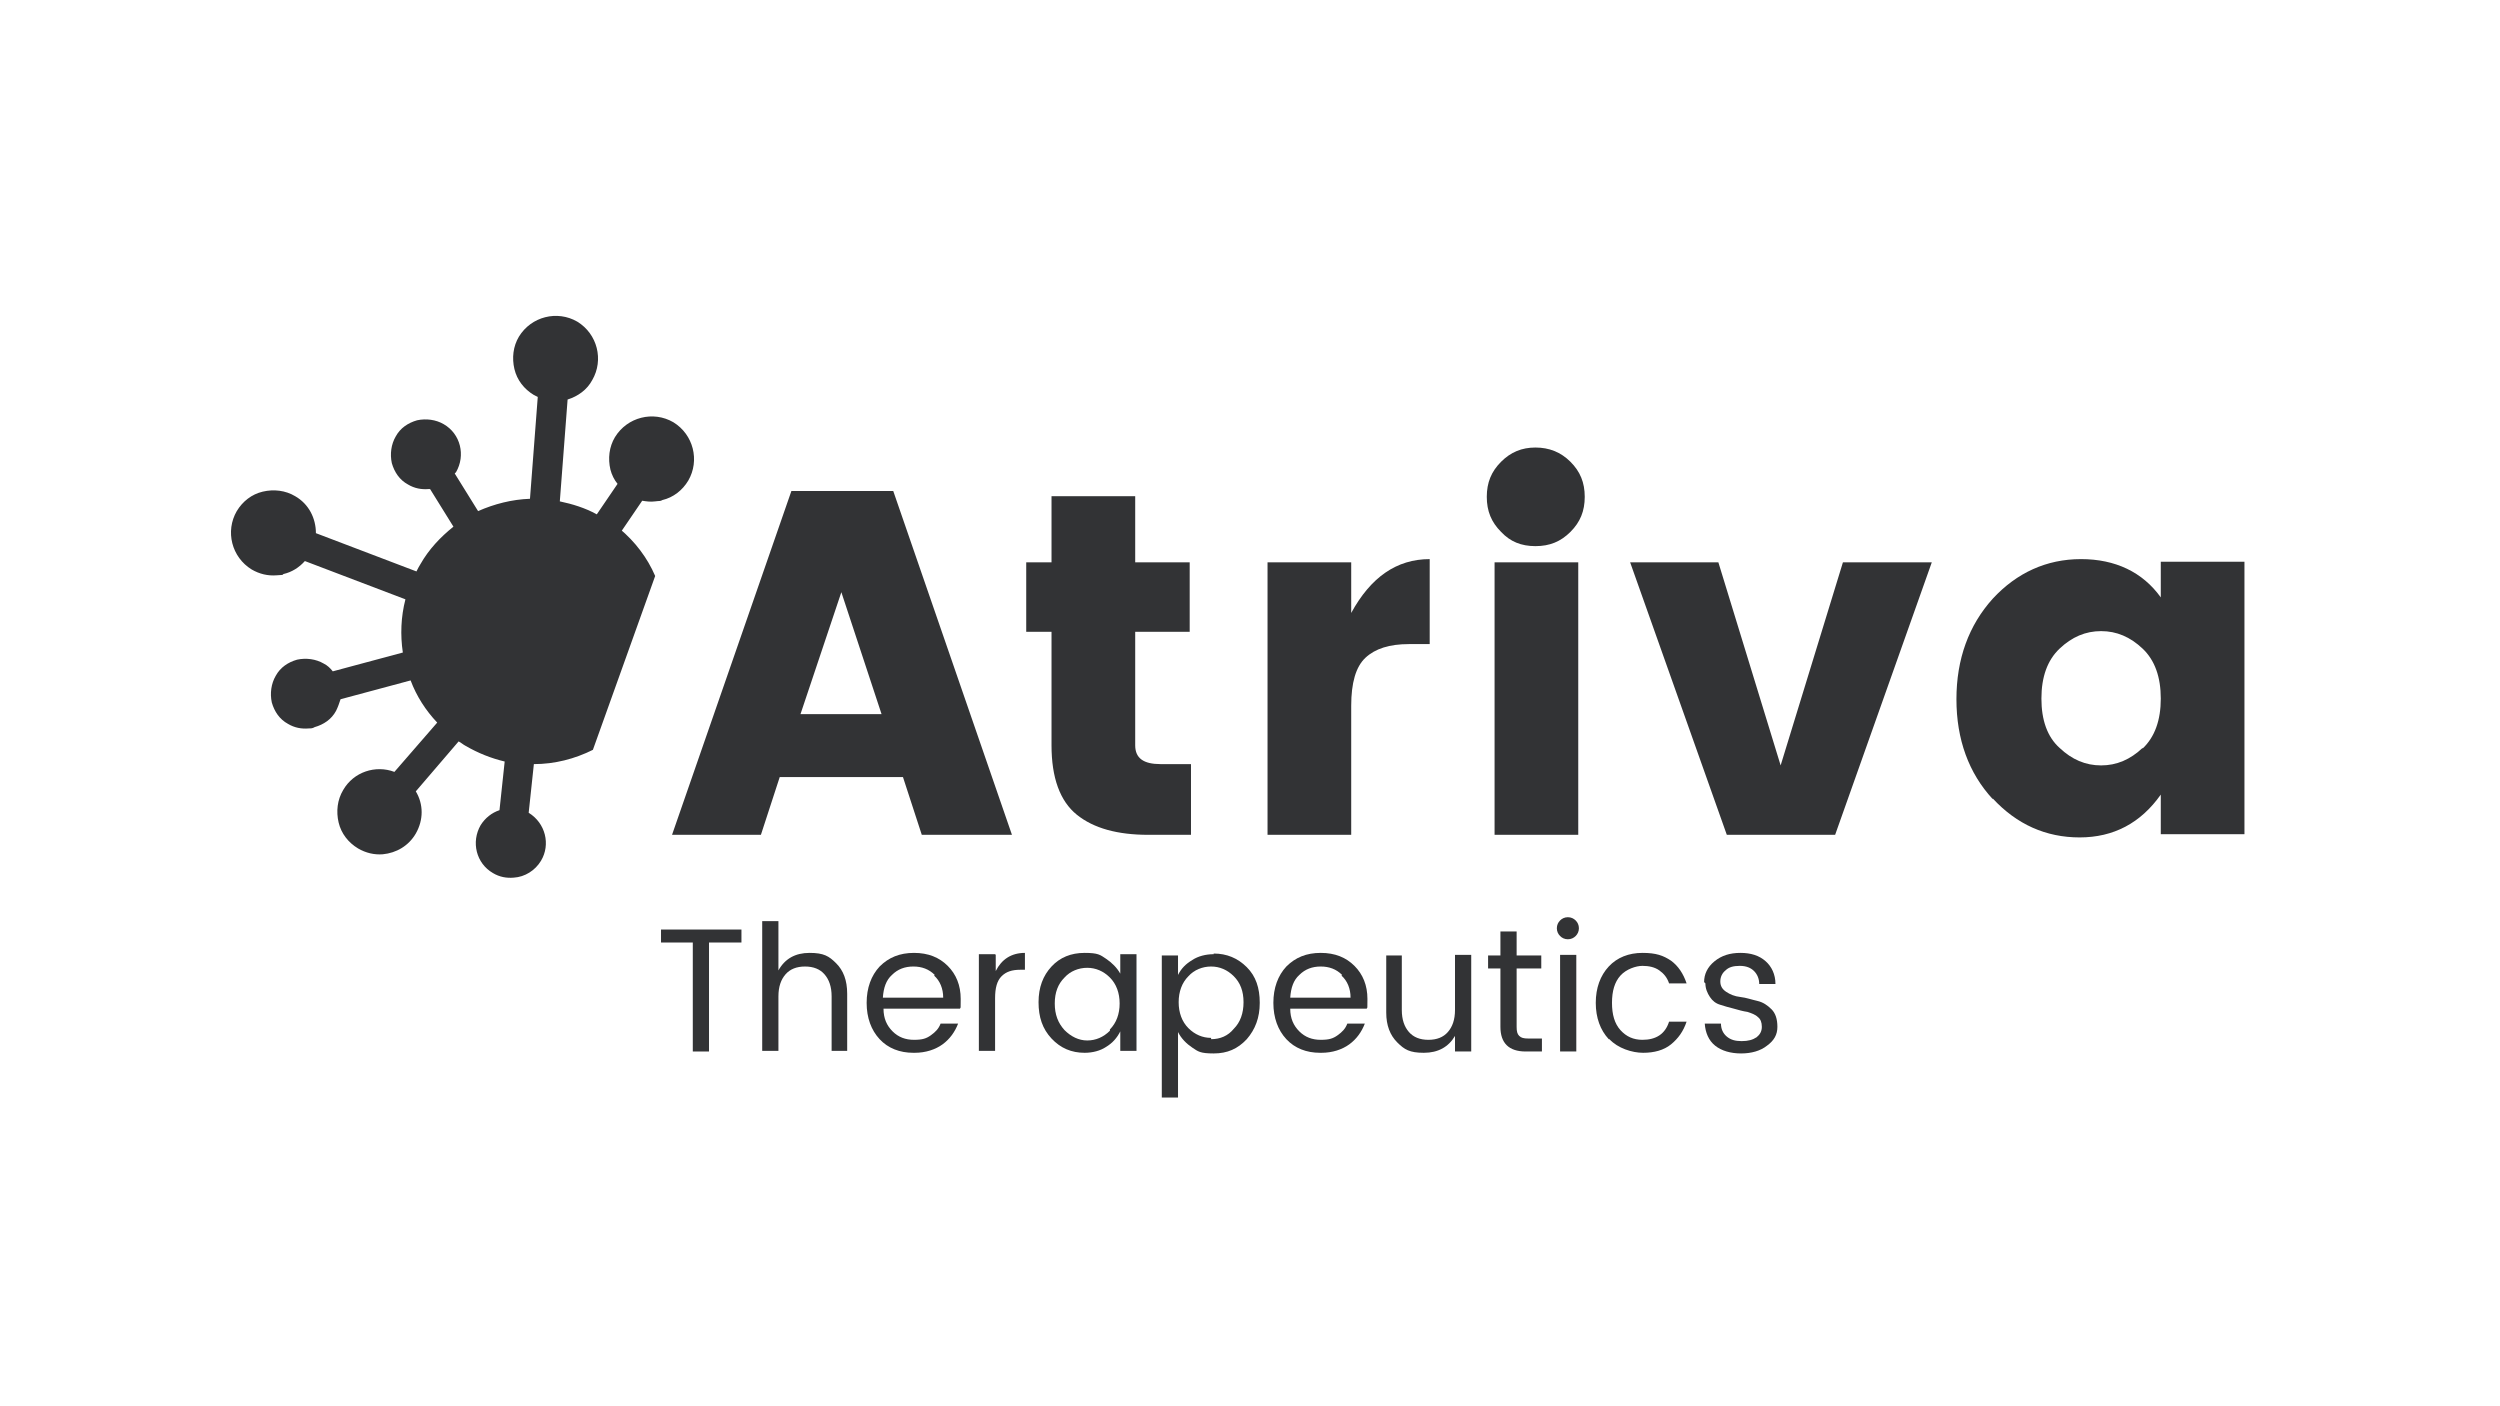<svg width="1920" height="1080" viewBox="0 0 1920 1080" fill="none" xmlns="http://www.w3.org/2000/svg">
<g clip-path="url(#clip0_2639_1935)">
<path d="M477.267 407.974L493.209 384.557C496.198 385.056 499.686 385.554 503.173 385.056C506.661 384.557 507.159 385.056 508.653 384.059C517.123 382.066 524.097 376.586 528.581 369.112C537.548 353.668 532.566 333.739 517.123 324.272C501.679 315.304 481.751 320.286 472.285 335.731C467.802 343.205 466.805 352.173 468.798 360.643C469.794 364.628 471.787 368.614 474.278 371.604L458.336 395.02C449.368 390.038 439.405 387.049 429.939 385.056L435.917 306.834C443.888 304.343 450.863 299.361 454.849 291.888C463.816 276.443 458.834 256.514 443.39 247.047C427.946 238.079 408.019 243.062 398.553 258.507C394.069 265.98 393.073 274.948 395.066 283.418C397.058 291.888 402.539 298.863 410.011 303.347C411.008 303.845 412.004 304.343 413.001 304.841L407.022 383.063C393.073 383.561 379.622 387.049 367.167 392.529L349.232 363.632C349.232 363.632 349.73 363.134 350.228 362.636C357.701 349.682 353.716 333.24 340.763 325.767C334.785 322.279 327.312 321.283 320.337 322.778C313.362 324.77 307.384 328.756 303.897 335.233C300.409 341.212 299.413 348.685 300.908 355.66C302.9 362.636 306.886 368.614 313.362 372.102C318.344 375.091 323.824 376.088 329.304 375.589C329.304 375.589 329.803 375.589 330.301 375.589L348.236 404.486C338.272 412.458 329.304 421.924 322.828 433.383C321.832 434.878 320.835 436.871 319.839 438.864L242.619 409.469C242.619 398.01 237.139 387.049 226.677 381.07C219.204 376.586 210.237 375.589 201.767 377.582C193.298 379.575 186.324 385.056 181.84 392.529C172.872 407.974 177.854 427.903 193.298 437.369C199.277 440.857 205.753 442.352 212.229 441.853C218.706 441.355 216.215 441.853 217.71 440.857C224.186 439.362 229.666 435.875 234.15 430.892L311.37 460.288C307.882 473.74 307.384 487.69 309.377 501.142L255.572 515.591C253.579 513.099 251.587 511.107 248.597 509.612C242.619 506.124 235.146 505.128 228.172 506.623C221.197 508.615 215.219 512.601 211.731 519.078C208.244 525.057 207.248 532.53 208.742 539.505C210.735 546.48 214.72 552.459 221.197 555.947C226.179 558.936 231.659 559.933 237.139 559.434C238.634 559.434 240.128 559.434 241.623 558.438C248.597 556.445 254.576 552.459 258.063 545.982C259.558 542.993 260.554 540.004 261.55 537.014L315.355 522.566C319.839 534.523 326.813 545.484 335.781 554.95L302.9 592.815C288.453 587.335 271.514 592.815 263.543 606.766C259.059 614.239 258.063 623.207 260.056 631.677C262.049 640.147 267.529 647.122 275.002 651.606C280.98 655.094 287.456 656.588 293.933 656.09C304.395 655.094 313.86 649.613 319.341 640.147C325.319 629.684 325.319 617.727 319.341 607.762L352.221 569.399C354.214 570.395 355.709 571.89 357.701 572.886C367.167 578.367 377.131 582.353 387.593 584.844L383.607 622.211C377.629 624.204 372.647 628.189 369.16 633.67C361.687 646.624 365.672 663.065 378.625 670.539C383.607 673.528 389.087 674.524 394.567 674.026C403.037 673.528 411.008 668.546 415.492 661.072C422.964 648.617 418.979 632.175 406.026 624.204L410.011 586.837C425.954 586.837 441.397 582.851 455.347 575.876L503.173 442.352C497.195 428.401 487.729 415.946 475.773 405.981L477.267 407.974Z" fill="#323335"/>
<path d="M507.657 723.849V713.884H569.433V723.849H544.523V807.55H532.068V723.849H507.159H507.657Z" fill="#323335"/>
<path d="M597.83 707.407V745.272C602.811 736.304 610.783 731.82 621.743 731.82C632.703 731.82 636.688 734.311 642.169 739.792C647.649 745.272 650.638 752.746 650.638 763.208V807.052H638.681V765.201C638.681 757.728 636.688 752.247 633.201 748.262C629.714 744.276 624.732 742.283 618.255 742.283C611.779 742.283 606.797 744.276 603.31 748.262C599.822 752.247 597.83 757.728 597.83 765.201V807.052H585.375V707.407H597.83Z" fill="#323335"/>
<path d="M701.453 808.547C690.991 808.547 682.024 805.059 675.547 798.084C669.071 791.109 665.583 781.643 665.583 770.183C665.583 758.724 669.071 749.258 675.547 742.283C682.522 735.308 690.991 731.82 701.951 731.82C712.912 731.82 721.381 735.308 727.857 741.785C734.334 748.261 737.821 756.731 737.821 767.194C737.821 777.657 737.821 772.176 737.323 774.667H678.536C678.536 782.141 681.027 787.621 685.511 792.105C689.995 796.589 695.475 798.582 701.951 798.582C708.428 798.582 711.417 797.586 714.904 795.095C718.392 792.603 720.883 790.112 722.377 786.127H735.828C733.337 792.603 729.352 798.084 723.872 802.07C718.392 806.056 710.919 808.547 702.45 808.547H701.453ZM717.894 748.76C713.41 744.276 707.93 742.283 701.453 742.283C694.977 742.283 689.497 744.276 685.013 748.76C680.529 752.745 678.536 758.724 678.038 766.198H724.37C724.37 759.222 721.879 753.244 717.395 749.258L717.894 748.76Z" fill="#323335"/>
<path d="M764.724 733.315V745.77C769.207 736.802 776.68 731.82 787.142 731.82V744.774H783.655C777.178 744.774 772.695 746.269 769.207 749.756C765.72 753.244 764.225 758.724 764.225 766.696V807.052H751.771V732.817H764.225L764.724 733.315Z" fill="#323335"/>
<path d="M807.568 797.586C800.593 790.112 797.604 781.144 797.604 769.685C797.604 758.226 801.092 749.258 807.568 742.283C814.045 735.308 822.514 731.82 832.976 731.82C843.438 731.82 844.932 733.315 849.416 736.304C853.9 739.293 857.885 743.279 860.376 747.763V732.817H872.831V807.052H860.376V792.105C857.885 797.087 854.398 801.073 849.416 804.063C844.932 807.052 838.954 808.547 832.976 808.547C823.012 808.547 814.543 805.059 807.568 797.586ZM852.405 790.611C857.387 785.628 859.878 778.653 859.878 770.682C859.878 762.71 857.387 755.735 852.405 750.753C847.423 745.77 841.445 743.279 834.969 743.279C828.492 743.279 822.016 745.77 817.532 750.753C812.55 755.735 810.059 762.212 810.059 770.682C810.059 779.151 812.55 785.628 817.532 791.109C822.514 796.091 828.492 799.08 834.969 799.08C841.445 799.08 847.423 796.589 852.405 791.607V790.611Z" fill="#323335"/>
<path d="M932.116 732.318C942.08 732.318 950.549 735.806 957.524 742.781C964.498 749.756 967.487 758.724 967.487 770.183C967.487 781.643 964 790.611 957.524 798.084C950.549 805.557 942.578 809.045 932.116 809.045C921.654 809.045 920.159 807.55 915.675 804.561C911.192 801.572 907.206 797.586 904.715 792.604V842.924H892.26V733.813H904.715V748.76C907.206 743.778 910.694 740.29 915.675 737.301C920.159 734.311 926.138 732.817 932.116 732.817V732.318ZM930.123 798.084C937.098 798.084 943.076 795.593 947.56 790.112C952.542 785.13 955.033 778.155 955.033 769.685C955.033 761.215 952.542 754.738 947.56 749.756C942.578 744.774 936.599 742.283 930.123 742.283C923.647 742.283 917.17 744.774 912.686 749.756C907.704 754.738 905.213 761.714 905.213 769.685C905.213 777.657 907.704 784.632 912.686 789.614C917.668 794.596 923.647 797.088 930.123 797.088V798.084Z" fill="#323335"/>
<path d="M1013.82 808.547C1003.36 808.547 994.39 805.059 987.913 798.084C981.437 791.109 977.949 781.643 977.949 770.183C977.949 758.724 981.437 749.258 987.913 742.283C994.888 735.308 1003.36 731.82 1014.32 731.82C1025.28 731.82 1033.75 735.308 1040.22 741.785C1046.7 748.261 1050.19 756.731 1050.19 767.194C1050.19 777.657 1050.19 772.176 1049.69 774.667H990.902C990.902 782.141 993.393 787.621 997.877 792.105C1002.36 796.589 1007.84 798.582 1014.32 798.582C1020.79 798.582 1023.78 797.586 1027.27 795.095C1030.76 792.603 1033.25 790.112 1034.74 786.127H1048.19C1045.7 792.603 1041.72 798.084 1036.24 802.07C1030.76 806.056 1023.28 808.547 1014.82 808.547H1013.82ZM1030.76 748.76C1026.27 744.276 1020.79 742.283 1014.32 742.283C1007.84 742.283 1002.36 744.276 997.877 748.76C993.393 752.745 991.401 758.724 990.902 766.198H1037.23C1037.23 759.222 1034.74 753.244 1030.26 749.258L1030.76 748.76Z" fill="#323335"/>
<path d="M1117.44 733.315H1129.9V807.55H1117.44V795.593C1112.46 804.063 1104.49 808.547 1093.53 808.547C1082.57 808.547 1078.58 806.056 1073.1 800.575C1067.62 795.095 1064.63 787.621 1064.63 777.657V733.813H1076.59V775.664C1076.59 783.137 1078.58 788.618 1082.07 792.603C1085.56 796.589 1090.54 798.582 1097.02 798.582C1103.49 798.582 1108.48 796.589 1111.96 792.603C1115.45 788.618 1117.44 783.137 1117.44 775.664V733.813V733.315Z" fill="#323335"/>
<path d="M1174.24 797.586H1184.2V807.55H1171.75C1158.79 807.55 1152.32 801.073 1152.32 788.618V743.777H1142.85V733.813H1152.32V715.379H1164.77V733.813H1183.7V743.777H1164.77V788.618C1164.77 792.105 1165.27 794.098 1166.76 795.593C1168.26 797.088 1170.25 797.586 1173.74 797.586H1174.24Z" fill="#323335"/>
<path d="M1210.11 718.866C1208.61 720.361 1206.62 721.357 1204.13 721.357C1201.64 721.357 1199.64 720.361 1198.15 718.866C1196.66 717.372 1195.66 715.379 1195.66 712.888C1195.66 710.396 1196.66 708.404 1198.15 706.909C1199.64 705.414 1201.64 704.418 1204.13 704.418C1206.62 704.418 1208.61 705.414 1210.11 706.909C1211.6 708.404 1212.6 710.396 1212.6 712.888C1212.6 715.379 1211.6 717.372 1210.11 718.866ZM1198.15 807.55V733.315H1210.6V807.55H1198.15Z" fill="#323335"/>
<path d="M1235.51 798.084C1229.04 791.109 1225.55 781.643 1225.55 770.183C1225.55 758.724 1229.04 749.258 1235.51 742.283C1241.99 735.308 1250.96 731.82 1261.42 731.82C1271.88 731.82 1277.36 733.813 1283.34 737.799C1288.82 741.785 1292.81 747.763 1295.3 755.237H1281.85C1280.35 750.753 1277.86 747.763 1274.37 745.272C1270.89 742.781 1266.4 741.785 1261.42 741.785C1256.44 741.785 1248.97 744.276 1244.48 749.258C1240 754.24 1238.01 761.215 1238.01 770.183C1238.01 779.151 1240 786.127 1244.48 791.109C1248.97 796.091 1254.45 798.582 1261.42 798.582C1271.88 798.582 1278.86 794.098 1281.85 784.632H1295.3C1292.81 792.105 1288.82 797.586 1283.34 802.07C1277.86 806.554 1270.39 808.547 1261.92 808.547C1253.45 808.547 1242.49 805.059 1236.01 798.084H1235.51Z" fill="#323335"/>
<path d="M1308.75 754.24C1308.75 748.261 1311.24 742.781 1316.72 738.297C1322.2 733.813 1328.68 731.82 1336.65 731.82C1344.62 731.82 1351.09 733.813 1356.08 738.297C1360.56 742.283 1363.55 748.261 1363.55 755.735H1351.09C1351.09 751.749 1349.6 748.261 1347.11 745.77C1344.62 743.279 1341.13 741.785 1336.15 741.785C1331.17 741.785 1327.68 742.781 1325.19 745.272C1322.7 747.265 1321.2 750.254 1321.2 753.742C1321.2 757.23 1322.7 759.721 1325.69 761.714C1328.68 763.706 1332.16 765.201 1336.65 765.699C1341.13 766.198 1345.12 767.692 1349.6 768.689C1354.08 769.685 1357.57 772.176 1360.56 775.166C1363.55 778.155 1365.04 782.639 1365.04 788.618C1365.04 794.596 1362.55 799.08 1357.07 803.066C1352.09 807.052 1345.12 809.045 1337.15 809.045C1329.17 809.045 1322.2 807.052 1317.22 803.066C1312.24 799.08 1309.74 793.102 1309.25 786.127H1321.7C1321.7 790.112 1323.2 793.6 1326.19 796.091C1329.17 798.582 1332.66 799.579 1337.64 799.579C1342.63 799.579 1346.11 798.582 1349.1 796.589C1351.59 794.596 1353.09 792.105 1353.09 788.618C1353.09 785.13 1352.09 782.639 1350.1 781.144C1348.11 779.151 1345.12 778.155 1342.13 777.158C1338.64 776.66 1335.15 775.664 1331.67 774.667C1327.68 773.671 1324.19 772.675 1321.2 771.678C1317.72 770.682 1315.22 768.689 1313.23 765.699C1311.24 762.71 1309.74 759.222 1309.74 755.237L1308.75 754.24Z" fill="#323335"/>
<path d="M707.93 641.143L693.482 596.801H598.826L584.378 641.143H516.126L607.793 377.084H686.009L777.178 641.143H708.428H707.93ZM614.768 548.473H677.042L646.154 454.807L614.768 548.473Z" fill="#323335"/>
<path d="M891.762 586.837H914.679V641.143H881.798C858.383 641.143 839.95 636.161 826.997 625.698C814.044 615.235 807.568 597.299 807.568 572.388V485.199H788.138V431.889H807.568V381.07H871.835V431.889H913.683V485.199H871.835V572.388C871.835 582.353 878.311 586.837 891.264 586.837H891.762Z" fill="#323335"/>
<path d="M1037.73 431.889V470.75C1052.68 443.348 1072.61 429.397 1098.01 429.397V494.665H1082.07C1067.13 494.665 1056.17 498.153 1048.69 505.128C1041.22 512.103 1037.73 524.558 1037.73 541.996V641.143H973.466V431.889H1037.73Z" fill="#323335"/>
<path d="M1206.12 408.472C1198.65 415.945 1190.18 419.433 1179.22 419.433C1168.26 419.433 1159.79 415.945 1152.81 408.472C1145.34 400.999 1141.85 392.529 1141.85 381.568C1141.85 370.607 1145.34 362.137 1152.81 354.664C1160.29 347.19 1168.76 343.703 1179.22 343.703C1189.68 343.703 1198.65 347.19 1206.12 354.664C1213.59 362.137 1217.08 370.607 1217.08 381.568C1217.08 392.529 1213.59 400.999 1206.12 408.472ZM1147.83 641.143V431.889H1212.1V641.143H1147.83Z" fill="#323335"/>
<path d="M1251.46 431.889H1319.71L1367.53 587.833L1415.36 431.889H1483.61L1409.38 641.143H1326.19L1251.95 431.889H1251.46Z" fill="#323335"/>
<path d="M1530.44 613.741C1512.01 593.812 1502.54 567.904 1502.54 537.014C1502.54 506.124 1512.01 480.216 1530.44 459.789C1548.88 439.86 1571.79 429.397 1598.2 429.397C1624.6 429.397 1645.53 439.362 1659.48 458.793V431.39H1723.74V640.645H1659.48V610.253C1644.03 632.175 1623.11 643.136 1597.2 643.136C1571.3 643.136 1548.88 633.171 1530.44 613.242V613.741ZM1645.53 574.879C1654.99 565.911 1659.48 552.957 1659.48 536.516C1659.48 520.074 1654.99 507.121 1645.53 498.152C1636.06 489.184 1625.6 484.7 1613.64 484.7C1601.68 484.7 1591.22 489.184 1581.76 498.152C1572.29 507.121 1567.81 520.074 1567.81 536.516C1567.81 552.957 1572.29 565.911 1581.76 574.381C1591.22 583.349 1601.68 587.833 1613.64 587.833C1625.6 587.833 1636.06 583.349 1645.53 574.381V574.879Z" fill="#323335"/>
</g>
<defs>
<clipPath id="clip0_2639_1935">
<rect width="1920" height="1080" fill="white"/>
</clipPath>
</defs>
</svg>
